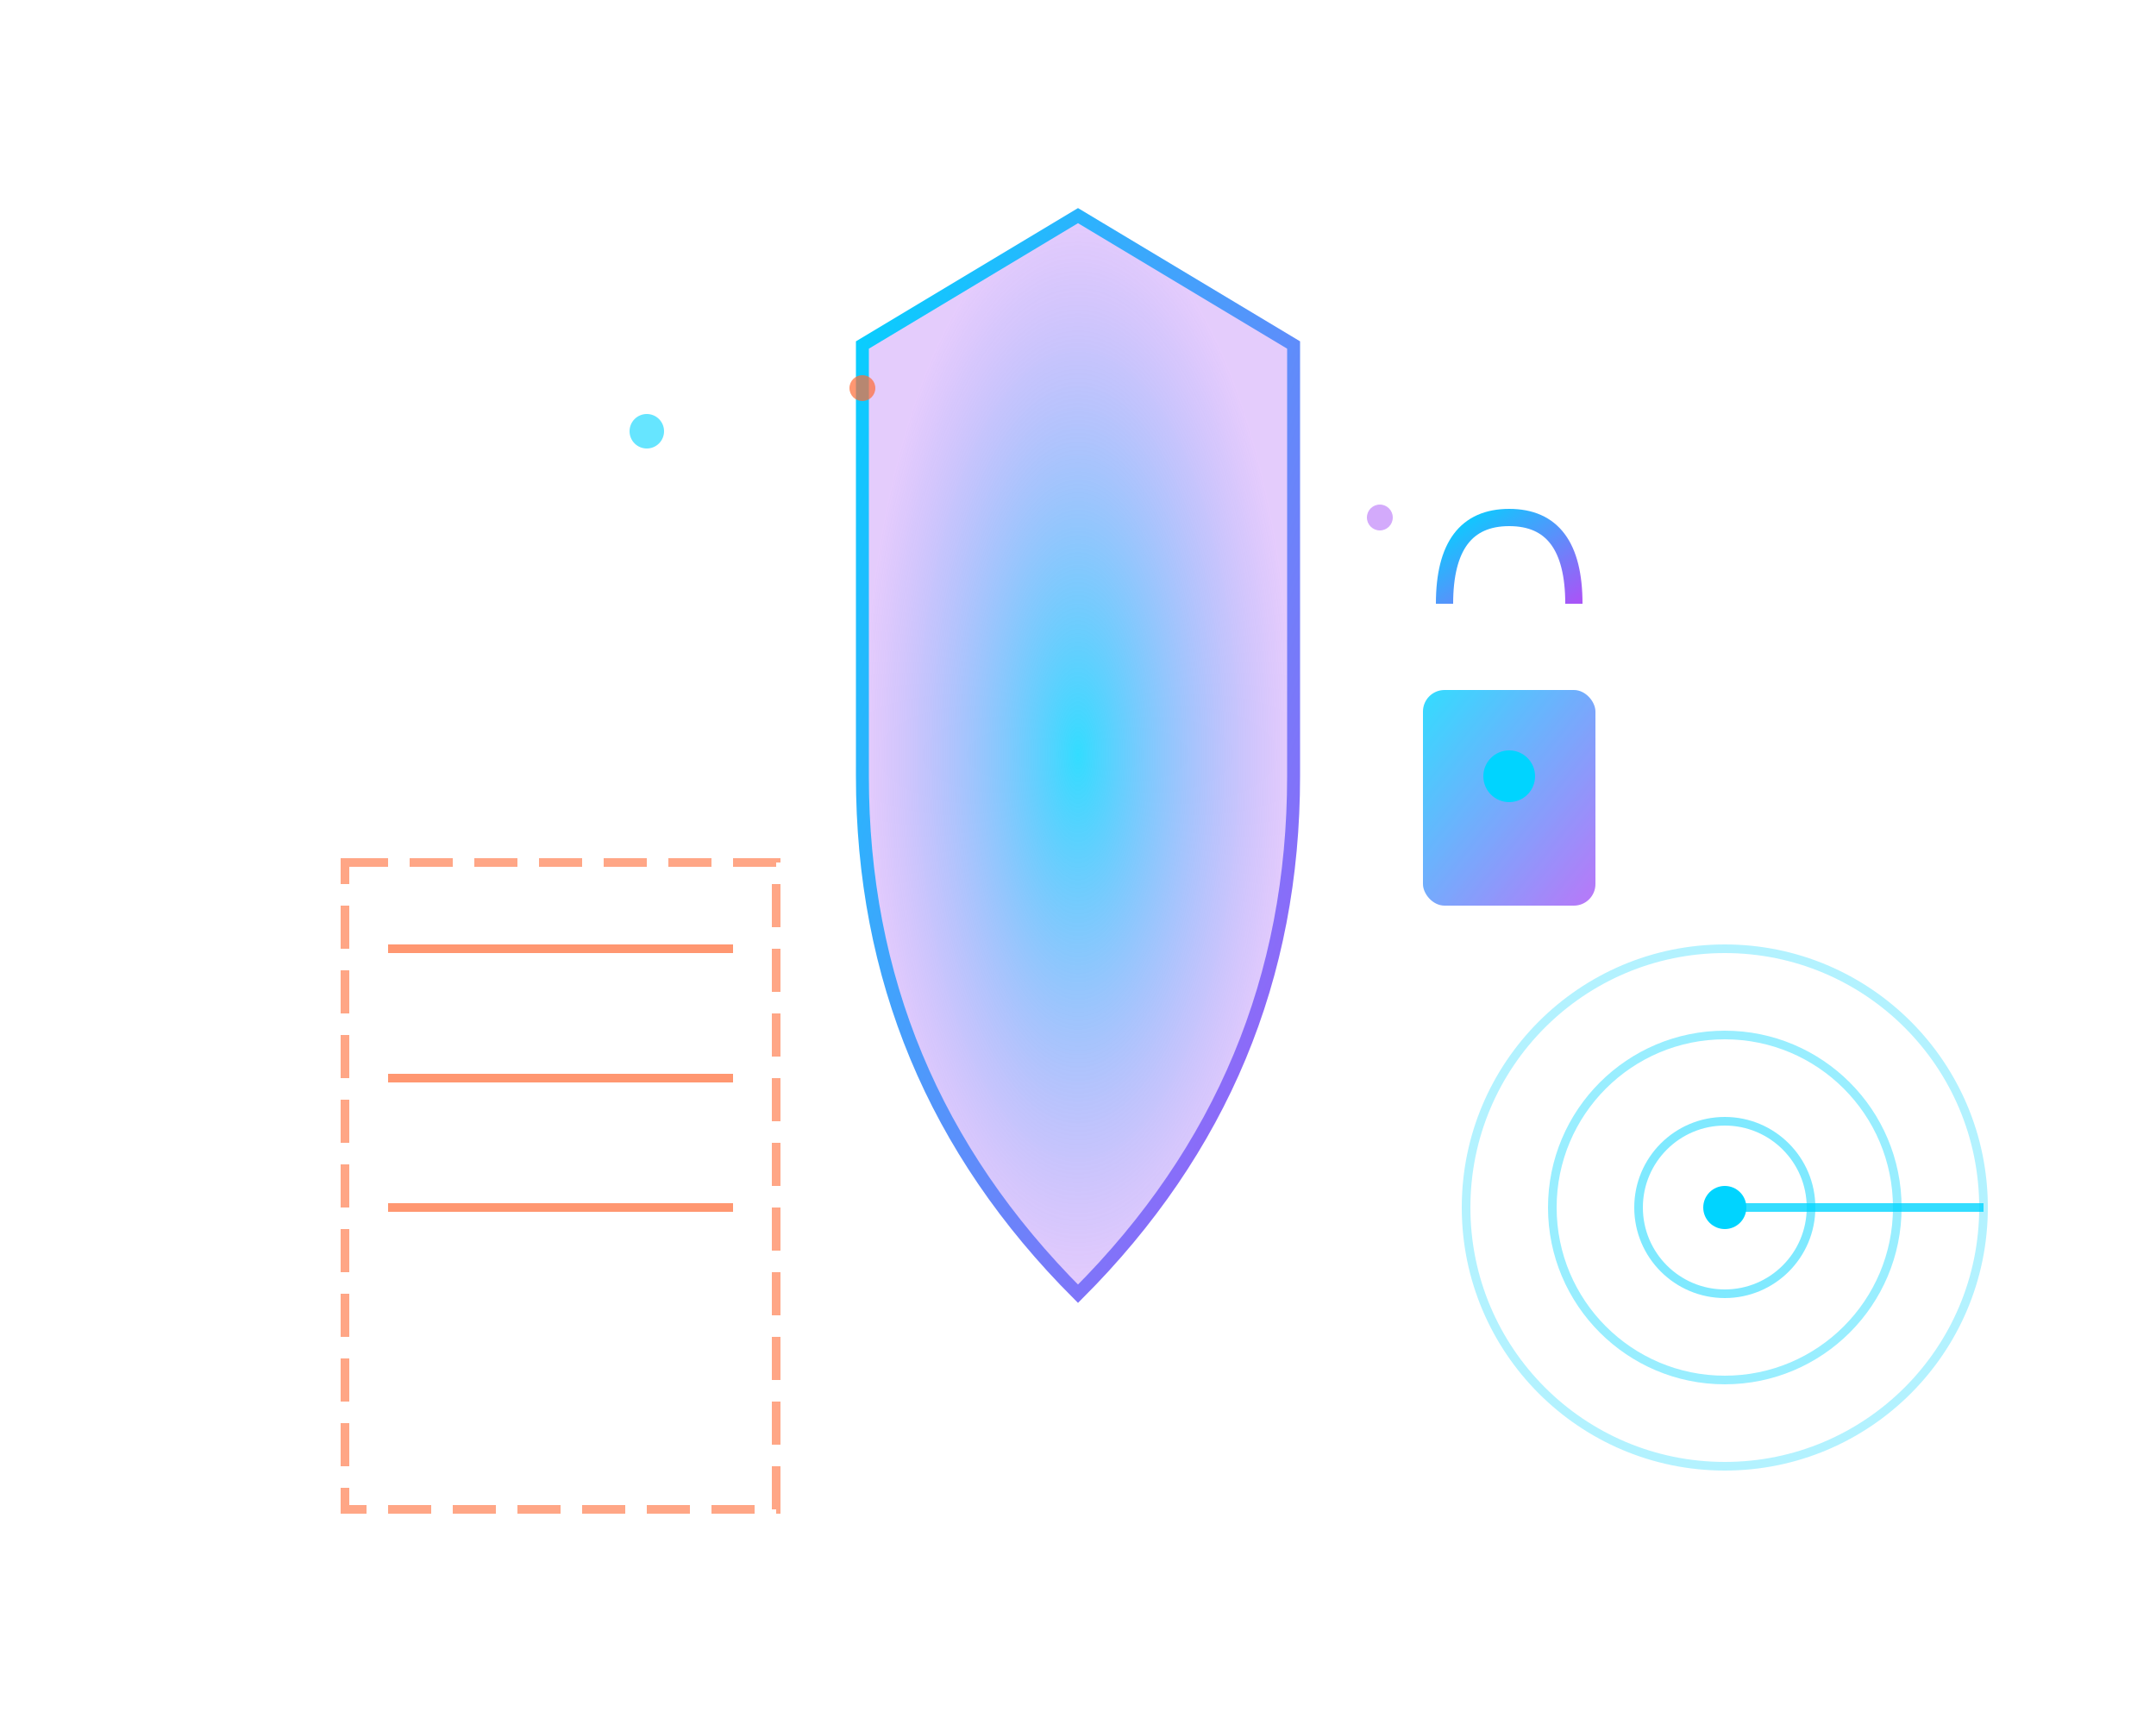 <svg width="500" height="400" viewBox="0 0 500 400" xmlns="http://www.w3.org/2000/svg">
  <defs>
    <linearGradient id="securityGrad" x1="0%" y1="0%" x2="100%" y2="100%">
      <stop offset="0%" style="stop-color:#00d4ff;stop-opacity:1">
        <animate attributeName="stop-color" values="#00d4ff;#a855f7;#00d4ff" dur="5s" repeatCount="indefinite"/>
      </stop>
      <stop offset="100%" style="stop-color:#a855f7;stop-opacity:1">
        <animate attributeName="stop-color" values="#a855f7;#ff6b35;#a855f7" dur="5s" repeatCount="indefinite"/>
      </stop>
    </linearGradient>
    
    <filter id="securityGlow">
      <feGaussianBlur stdDeviation="5" result="coloredBlur"/>
      <feMerge>
        <feMergeNode in="coloredBlur"/>
        <feMergeNode in="SourceGraphic"/>
      </feMerge>
    </filter>
    
    <radialGradient id="shieldGrad">
      <stop offset="0%" style="stop-color:#00d4ff;stop-opacity:0.8"/>
      <stop offset="100%" style="stop-color:#a855f7;stop-opacity:0.3"/>
    </radialGradient>
  </defs>
  
  <!-- Shield -->
  <g id="shield">
    <path d="M250,50 L300,80 L300,180 Q300,250 250,300 Q200,250 200,180 L200,80 Z" 
          fill="url(#shieldGrad)" stroke="url(#securityGrad)" stroke-width="3" filter="url(#securityGlow)">
      <animate attributeName="opacity" values="0.8;1;0.8" dur="3s" repeatCount="indefinite"/>
      <animateTransform attributeName="transform" type="scale" values="1;1.05;1" dur="3s" 
                        additive="sum" repeatCount="indefinite"/>
    </path>
    
    <!-- Checkmark -->
    <path d="M220,160 L240,180 L280,130" stroke="#00d4ff" stroke-width="6" fill="none" 
          stroke-linecap="round" stroke-linejoin="round" opacity="0">
      <animate attributeName="opacity" values="0;1;1;1" dur="4s" repeatCount="indefinite"/>
      <animate attributeName="stroke-dasharray" values="0,100;100,0" dur="1s" begin="0.5s" 
               fill="freeze" repeatCount="indefinite"/>
    </path>
  </g>
  
  <!-- Lock Symbol -->
  <g id="lock" transform="translate(350, 150)">
    <rect x="-20" y="10" width="40" height="50" rx="5" fill="url(#securityGrad)" opacity="0.8">
      <animate attributeName="opacity" values="0.8;1;0.8" dur="2s" repeatCount="indefinite"/>
    </rect>
    <path d="M-15,-10 Q-15,-30 0,-30 Q15,-30 15,-10" stroke="url(#securityGrad)" 
          stroke-width="4" fill="none">
      <animate attributeName="opacity" values="0.8;1;0.8" dur="2s" begin="0.5s" repeatCount="indefinite"/>
    </path>
    <circle cx="0" cy="30" r="6" fill="#00d4ff">
      <animate attributeName="r" values="6;8;6" dur="1.5s" repeatCount="indefinite"/>
    </circle>
  </g>
  
  <!-- Firewall Visualization -->
  <g id="firewall">
    <rect x="80" y="200" width="100" height="150" fill="none" stroke="#ff6b35" stroke-width="2" 
          stroke-dasharray="10,5" opacity="0.6">
      <animate attributeName="stroke-dashoffset" from="0" to="15" dur="1s" repeatCount="indefinite"/>
      <animate attributeName="opacity" values="0.6;0.9;0.6" dur="2s" repeatCount="indefinite"/>
    </rect>
    
    <!-- Firewall blocks -->
    <line x1="90" y1="220" x2="170" y2="220" stroke="#ff6b35" stroke-width="2" opacity="0.7">
      <animate attributeName="opacity" values="0.7;1;0.7" dur="1s" repeatCount="indefinite"/>
    </line>
    <line x1="90" y1="250" x2="170" y2="250" stroke="#ff6b35" stroke-width="2" opacity="0.7">
      <animate attributeName="opacity" values="0.7;1;0.7" dur="1s" begin="0.3s" repeatCount="indefinite"/>
    </line>
    <line x1="90" y1="280" x2="170" y2="280" stroke="#ff6b35" stroke-width="2" opacity="0.7">
      <animate attributeName="opacity" values="0.7;1;0.7" dur="1s" begin="0.6s" repeatCount="indefinite"/>
    </line>
  </g>
  
  <!-- Scanning Radar -->
  <g id="radar">
    <circle cx="400" cy="280" r="60" fill="none" stroke="#00d4ff" stroke-width="2" opacity="0.3"/>
    <circle cx="400" cy="280" r="40" fill="none" stroke="#00d4ff" stroke-width="2" opacity="0.4"/>
    <circle cx="400" cy="280" r="20" fill="none" stroke="#00d4ff" stroke-width="2" opacity="0.5"/>
    
    <line x1="400" y1="280" x2="460" y2="280" stroke="#00d4ff" stroke-width="2" opacity="0.8">
      <animateTransform attributeName="transform" type="rotate" from="0 400 280" to="360 400 280" 
                        dur="4s" repeatCount="indefinite"/>
    </line>
    
    <circle cx="400" cy="280" r="5" fill="#00d4ff" filter="url(#securityGlow)">
      <animate attributeName="r" values="5;8;5" dur="2s" repeatCount="indefinite"/>
    </circle>
  </g>
  
  <!-- Security Particles -->
  <circle cx="150" cy="100" r="4" fill="#00d4ff" opacity="0.6">
    <animate attributeName="cy" values="100;80;100" dur="3s" repeatCount="indefinite"/>
    <animate attributeName="opacity" values="0.6;1;0.6" dur="3s" repeatCount="indefinite"/>
  </circle>
  <circle cx="320" cy="120" r="3" fill="#a855f7" opacity="0.5">
    <animate attributeName="cy" values="120;100;120" dur="4s" repeatCount="indefinite"/>
    <animate attributeName="opacity" values="0.5;1;0.5" dur="4s" repeatCount="indefinite"/>
  </circle>
  <circle cx="200" cy="90" r="3" fill="#ff6b35" opacity="0.7">
    <animate attributeName="cy" values="90;70;90" dur="3.5s" repeatCount="indefinite"/>
    <animate attributeName="opacity" values="0.7;1;0.7" dur="3.5s" repeatCount="indefinite"/>
  </circle>
  
  <!-- Data Protection Waves -->
  <circle cx="250" cy="200" r="80" fill="none" stroke="#00d4ff" stroke-width="1" opacity="0">
    <animate attributeName="r" values="80;120;160" dur="3s" repeatCount="indefinite"/>
    <animate attributeName="opacity" values="0.8;0.4;0" dur="3s" repeatCount="indefinite"/>
  </circle>
  <circle cx="250" cy="200" r="80" fill="none" stroke="#a855f7" stroke-width="1" opacity="0">
    <animate attributeName="r" values="80;120;160" dur="3s" begin="1s" repeatCount="indefinite"/>
    <animate attributeName="opacity" values="0.8;0.4;0" dur="3s" begin="1s" repeatCount="indefinite"/>
  </circle>
</svg>
